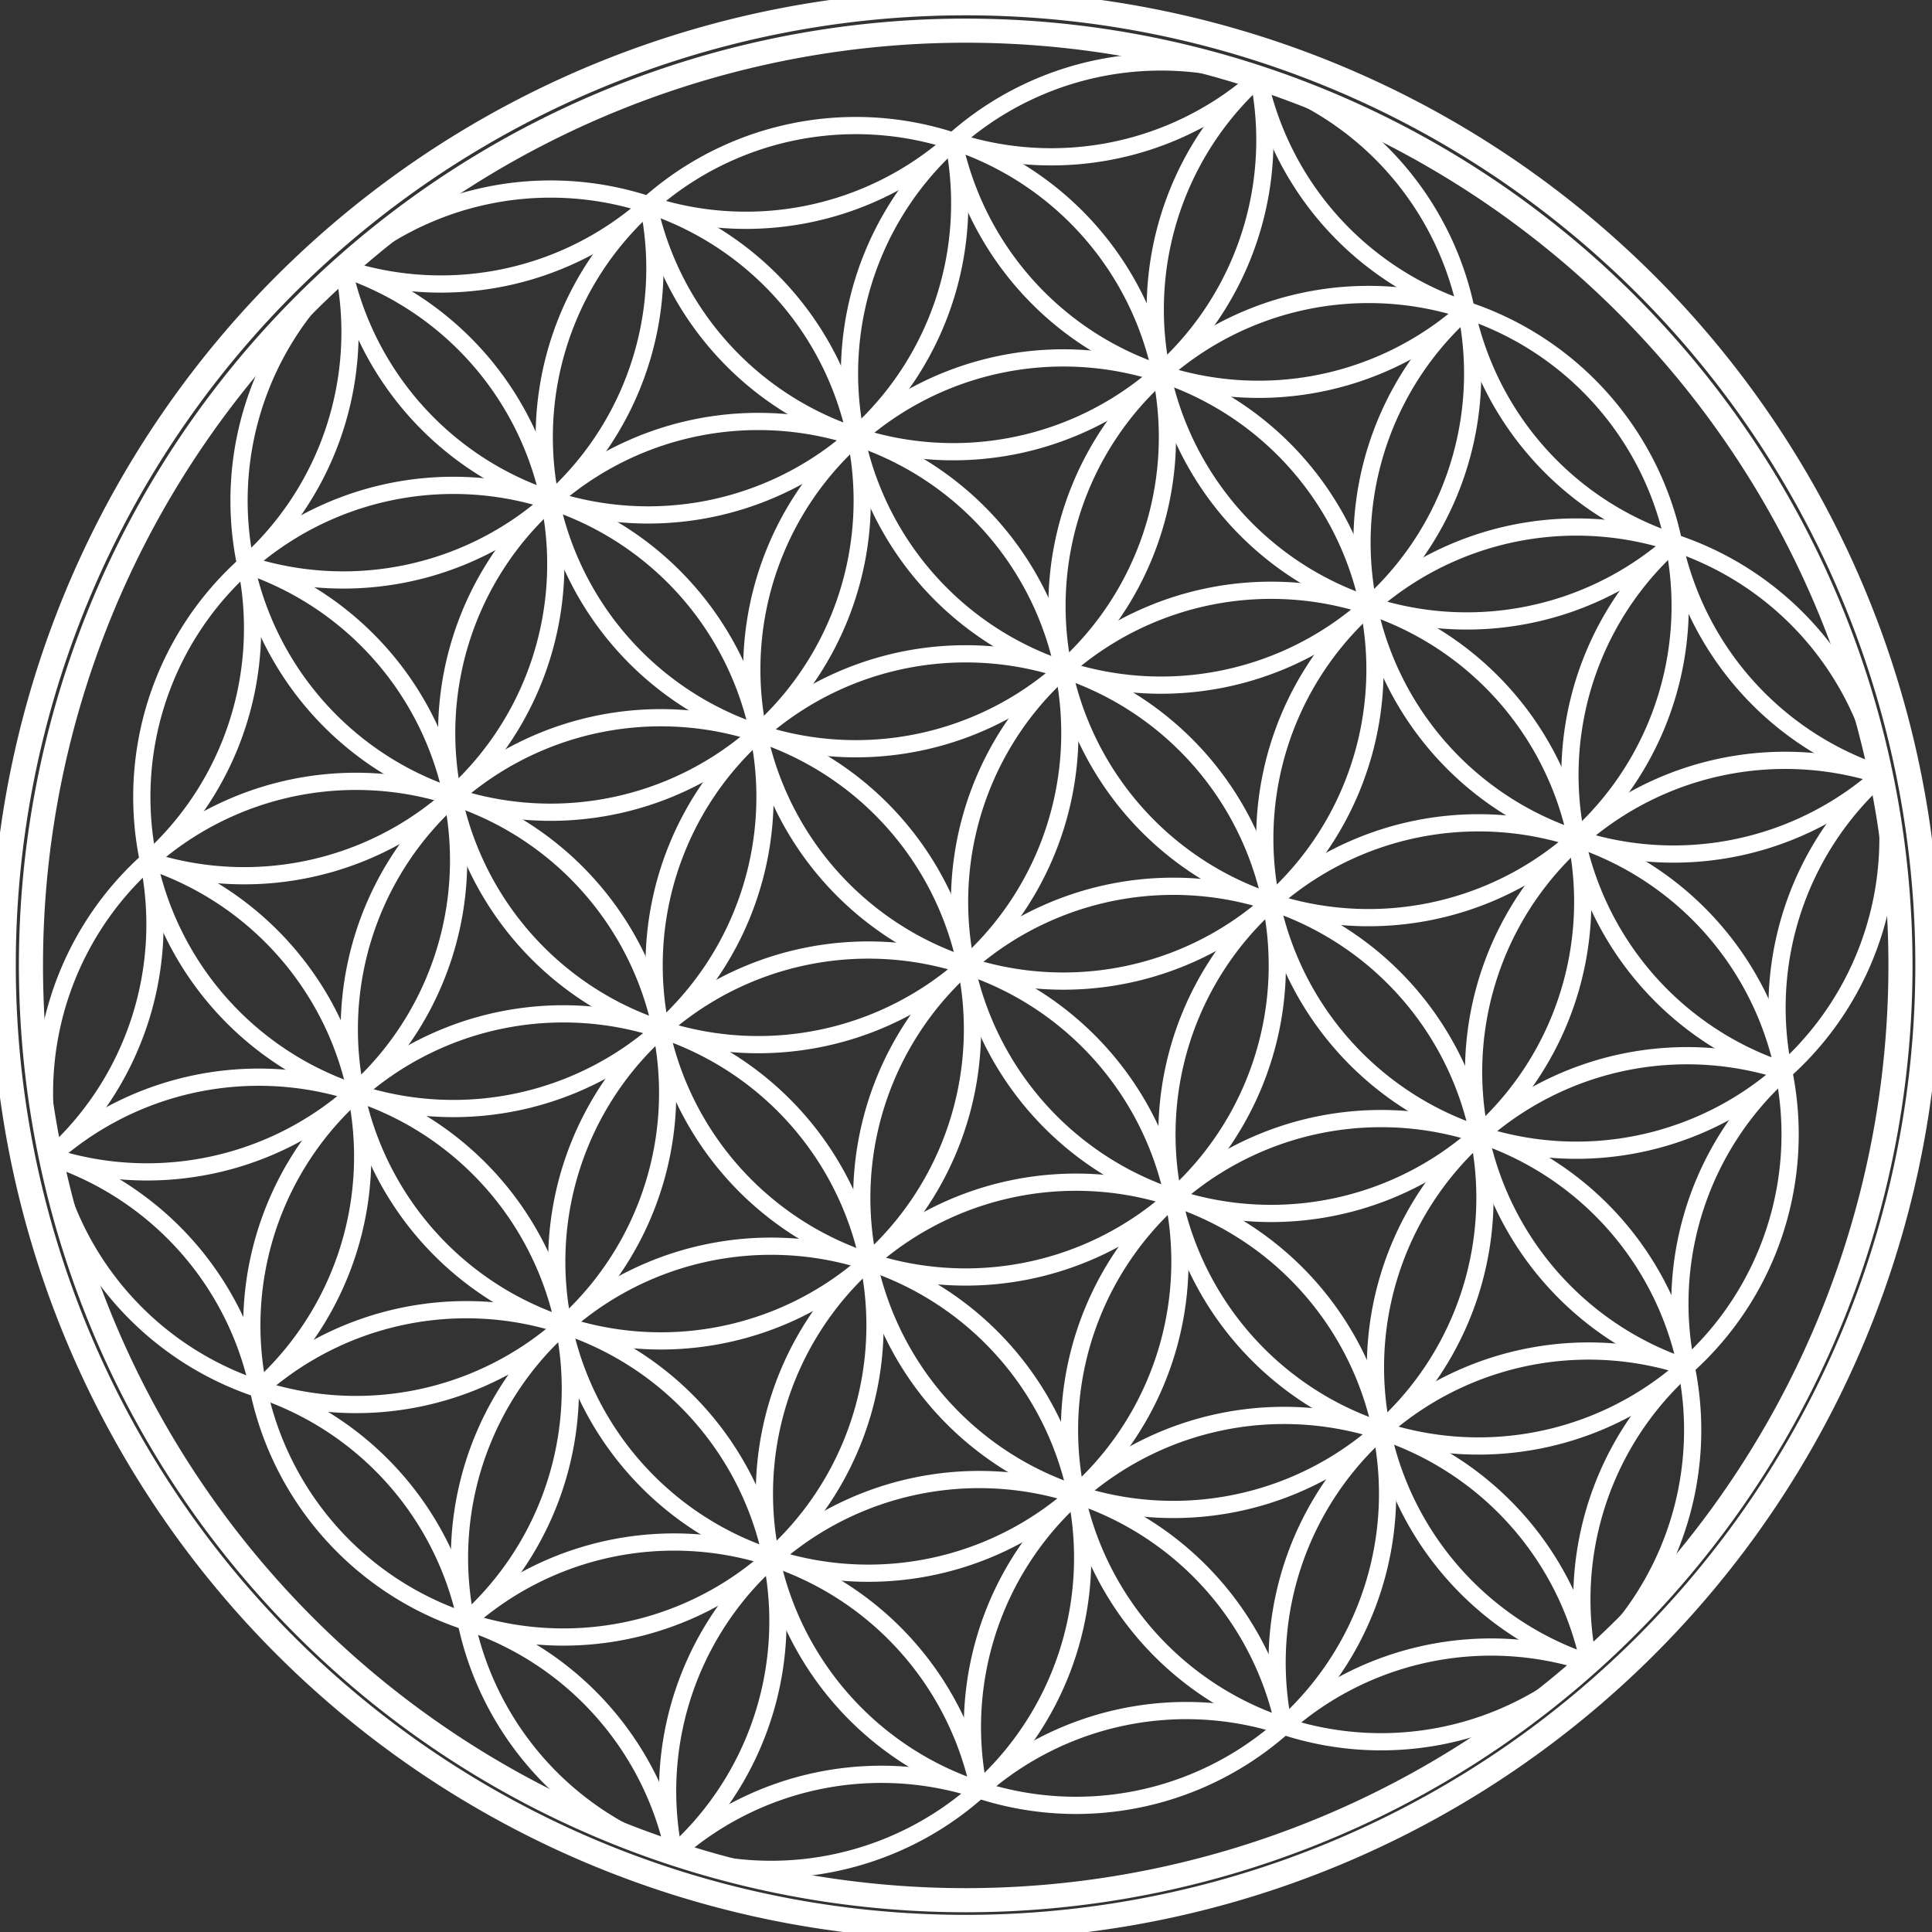 <?xml version="1.0" encoding="UTF-8"?> <svg xmlns:rdf="http://www.w3.org/1999/02/22-rdf-syntax-ns#" xmlns="http://www.w3.org/2000/svg" xmlns:cc="http://web.resource.org/cc/" xmlns:dc="http://purl.org/dc/elements/1.1/" xmlns:svg="http://www.w3.org/2000/svg" id="svg2" viewBox="0 0 745.57 745.57"><rect x="0" y="0" width="745.57" height="745.57" fill="#333333" stroke="none"/> <g id="layer1" transform="translate(0 0)"> <g id="g2214" stroke-linejoin="round" transform="matrix(.443 0 0 .443 234.71 105.71)" stroke="#FFF" stroke-linecap="round" fill="none"> <path id="path3139" stroke-width="15" d="m582.86 602.36a271.43 271.43 0 1 1 -542.86 0 271.43 271.43 0 1 1 542.86 0z"></path> <path id="path4171" d="m582.86 602.36a271.43 271.43 0 1 1 -542.86 0 271.43 271.43 0 1 1 542.86 0z" stroke-width="15" transform="translate(180.89 202.5)"></path> <path id="path4181" d="m582.86 602.36a271.43 271.43 0 1 1 -542.86 0 271.43 271.43 0 1 1 542.86 0z" stroke-width="15" transform="translate(-84.821 258.04)"></path> <path id="path4191" d="m582.86 602.36a271.43 271.43 0 1 1 -542.86 0 271.43 271.43 0 1 1 542.86 0z" stroke-width="15" transform="translate(-265.54 55.67)"></path> <path id="path4201" d="m582.86 602.36a271.43 271.43 0 1 1 -542.86 0 271.43 271.43 0 1 1 542.86 0z" stroke-width="15" transform="translate(-180.71 -202.41)"></path> <path id="path4211" d="m582.86 602.36a271.43 271.43 0 1 1 -542.86 0 271.43 271.43 0 1 1 542.86 0z" stroke-width="15" transform="translate(85.089 -257.77)"></path> <path id="path4221" d="m582.86 602.36a271.43 271.43 0 1 1 -542.86 0 271.43 271.43 0 1 1 542.86 0z" stroke-width="15" transform="translate(266.07 -55.357)"></path> <path id="path4231" d="m582.86 602.36a271.43 271.43 0 1 1 -542.86 0 271.43 271.43 0 1 1 542.86 0z" stroke-width="15" transform="translate(350.94 -313.04)"></path> <path id="path4241" d="m582.86 602.36a271.43 271.43 0 1 1 -542.86 0 271.43 271.43 0 1 1 542.86 0z" stroke-width="15" transform="translate(-95.714 -460.18)"></path> <path id="path4251" d="m582.86 602.36a271.43 271.43 0 1 1 -542.86 0 271.43 271.43 0 1 1 542.86 0z" stroke-width="15" transform="translate(-446.28 -146.75)"></path> <path id="path4261" d="m582.86 602.36a271.43 271.43 0 1 1 -542.86 0 271.43 271.43 0 1 1 542.86 0z" stroke-width="15" transform="translate(-350.45 313.63)"></path> <path id="path4271" d="m582.86 602.36a271.43 271.43 0 1 1 -542.86 0 271.43 271.43 0 1 1 542.86 0z" stroke-width="15" transform="translate(96.071 460.27)"></path> <path id="path4281" d="m582.86 602.36a271.43 271.43 0 1 1 -542.86 0 271.43 271.43 0 1 1 542.86 0z" stroke-width="15" transform="translate(446.72 147.21)"></path> <path id="path4291" d="m582.86 602.36a271.43 271.43 0 1 1 -542.86 0 271.43 271.43 0 1 1 542.86 0z" stroke-width="15" transform="translate(531.96 -110.45)"></path> <path id="path4301" d="m582.86 602.36a271.43 271.43 0 1 1 -542.86 0 271.43 271.43 0 1 1 542.86 0z" stroke-width="15" transform="translate(361.84 404.86)"></path> <path id="path4311" d="m582.86 602.36a271.43 271.43 0 1 1 -542.86 0 271.43 271.43 0 1 1 542.86 0z" stroke-width="15" transform="translate(-169.55 516.03)"></path> <path id="path4321" d="m582.86 602.36a271.43 271.43 0 1 1 -542.86 0 271.43 271.43 0 1 1 542.86 0z" stroke-width="15" transform="translate(-531.07 111.09)"></path> <path id="path4331" d="m582.86 602.36a271.43 271.43 0 1 1 -542.86 0 271.43 271.43 0 1 1 542.86 0z" stroke-width="15" transform="translate(-361.59 -404.87)"></path> <path id="path4341" d="m582.86 602.36a271.43 271.43 0 1 1 -542.86 0 271.43 271.43 0 1 1 542.86 0z" stroke-width="15" transform="translate(170.19 -515.58)"></path> <path id="path4351" d="m45.711 657.75a271.43 271.43 0 0 1 531.34 -111.22" stroke-width="15" transform="translate(277.1 662.59)"></path> <path id="path4361" d="m45.766 658.01a271.43 271.43 0 0 1 531.28 -111.5" stroke-width="15" transform="translate(11.518 718.17)"></path> <path id="path4371" d="m130.62 399.92a271.43 271.43 0 0 1 361.9 404.63" stroke-width="15" transform="translate(-435.15 571.47)"></path> <path id="path4391" d="m130.88 399.69a271.43 271.43 0 0 1 361.67 404.84" stroke-width="15" transform="translate(-616.12 369.06)"></path> <path id="path4401" d="m396.4 344.58a271.43 271.43 0 0 1 -169.75 515.63" stroke-width="15" transform="translate(-711.96 -91.161)"></path> <path id="path4411" d="m396.28 344.54a271.43 271.43 0 0 1 -169.44 515.73" stroke-width="15" transform="translate(-627.17 -349.11)"></path> <path id="path4421" d="m577.15 547.01a271.43 271.43 0 0 1 -531.43 110.78" stroke-width="15" transform="translate(-276.38 -662.59)"></path> <path id="path4431" d="m577.17 547.11a271.43 271.43 0 0 1 -531.4 110.93" stroke-width="15" transform="translate(-10.625 -717.99)"></path> <path id="path4441" d="m492.24 804.8a271.43 271.43 0 0 1 -446.55 -147.14" stroke-width="15" transform="translate(255.13 -773.28)"></path> <path id="path4451" d="m492.12 804.91a271.43 271.43 0 0 1 -361.76 -404.75" stroke-width="15" transform="translate(435.98 -571)"></path> <path id="path4461" d="m492.22 804.82a271.43 271.43 0 0 1 -361.8 -404.72" stroke-width="15" transform="translate(616.76 -368.53)"></path> <path id="path4471" d="m226.29 860.09a271.43 271.43 0 0 1 170.2 -515.48" stroke-width="15" transform="translate(712.46 92.328)"></path> <path id="path4481" d="m225.98 859.99a271.43 271.43 0 0 1 170.15 -515.5" stroke-width="15" transform="translate(627.61 349.84)"></path> <path id="path2333" d="m577.15 547.01a271.43 271.43 0 0 1 -350.29 313.27" stroke-width="15" transform="translate(-542.18 -607.19)"></path> <path id="path5254" d="m577.15 546.99a271.43 271.43 0 0 1 -84.96 257.86" stroke-width="15" transform="translate(-807.77 -551.66)"></path> <path id="path5264" d="m491.94 805.07a271.43 271.43 0 0 1 -265.46 55.08" stroke-width="15" transform="translate(-457.12 -865)"></path> <path id="path5274" d="m492.1 804.92a271.43 271.43 0 0 1 -265.42 55.3" stroke-width="15" transform="translate(-191.4 -920.51)"></path> <path id="path5284" d="m492.31 804.74a271.43 271.43 0 0 1 -266.16 55.31" stroke-width="15" transform="translate(74.603 -975.81)"></path> <path id="path5294" d="m226.33 860.11a271.43 271.43 0 0 1 -180.52 -201.91" stroke-width="15" transform="translate(520.81 -828.88)"></path> <path id="path5304" d="m226.05 860.01a271.43 271.43 0 0 1 -180.27 -201.93" stroke-width="15" transform="translate(701.7 -626.55)"></path> <path id="path5314" d="m226.5 860.16a271.43 271.43 0 0 1 -96.09 -460.05" stroke-width="15" transform="translate(797.79 -165.84)"></path> <path id="path5324" d="m226.4 860.13a271.43 271.43 0 0 1 -180.59 -201.92" stroke-width="15" transform="translate(882.55 -424.13)"></path> <path id="path5334" d="m45.573 657.08a271.43 271.43 0 0 1 85.207 -257.3" stroke-width="15" transform="translate(978.2 36.829)"></path> <path id="path5344" d="m45.564 657.04a271.43 271.43 0 0 1 84.626 -256.73" stroke-width="15" transform="translate(893.57 294.56)"></path> <path id="path5354" d="m45.575 657.09a271.43 271.43 0 0 1 85.205 -257.31" stroke-width="15" transform="translate(808.18 552.33)"></path> <path id="path5364" d="m45.626 657.34a271.43 271.43 0 0 1 350.43 -312.88" stroke-width="15" transform="translate(542.69 607.35)"></path> <path id="path5374" d="m130.99 399.59a271.43 271.43 0 0 1 265 -55.15" stroke-width="15" transform="translate(457.63 865.22)"></path> <path id="path5384" d="m130.73 399.83a271.43 271.43 0 0 1 265.22 -55.4" stroke-width="15" transform="translate(192.19 920.54)"></path> <path id="path5394" d="m130.61 399.93a271.43 271.43 0 0 1 265.45 -55.47" stroke-width="15" transform="translate(-73.465 976.09)"></path> <path id="path5404" d="m130.49 400.04a271.43 271.43 0 0 1 446.56 146.5" stroke-width="15" transform="translate(-254.01 773.72)"></path> <path id="path5414" d="m396.1 344.48a271.43 271.43 0 0 1 180.94 201.98" stroke-width="15" transform="translate(-519.63 829.52)"></path> <path id="path5424" d="m396.39 344.57a271.43 271.43 0 0 1 180.69 202.07" stroke-width="15" transform="translate(-700.87 626.98)"></path> <path id="path5434" d="m396.62 344.65a271.43 271.43 0 0 1 180.46 202.03" stroke-width="15" transform="translate(-881.85 424.7)"></path> <path id="path5444" d="m396.17 344.5a271.43 271.43 0 0 1 96.25 460.14" stroke-width="15" transform="translate(-796.74 166.55)"></path> <path id="path5454" d="m577.13 546.89a271.43 271.43 0 0 1 -84.69 257.73" stroke-width="15" transform="translate(-977.68 -35.75)"></path> <path id="path5464" d="m577.06 546.58a271.43 271.43 0 0 1 -84.74 258.15" stroke-width="15" transform="translate(-892.65 -293.64)"></path> <path id="path6883" d="m582.86 602.36a271.43 271.43 0 1 1 -542.86 0 271.43 271.43 0 1 1 542.86 0z" stroke-width="7" transform="matrix(3 0 0 3 -622.86 -1204.7)"></path> <path id="path7854" d="m582.86 602.36a271.43 271.43 0 1 1 -542.86 0 271.43 271.43 0 1 1 542.86 0z" stroke-width="7" transform="matrix(3.088 0 0 3.088 -650.39 -1258)"></path> </g> </g>  </svg> 